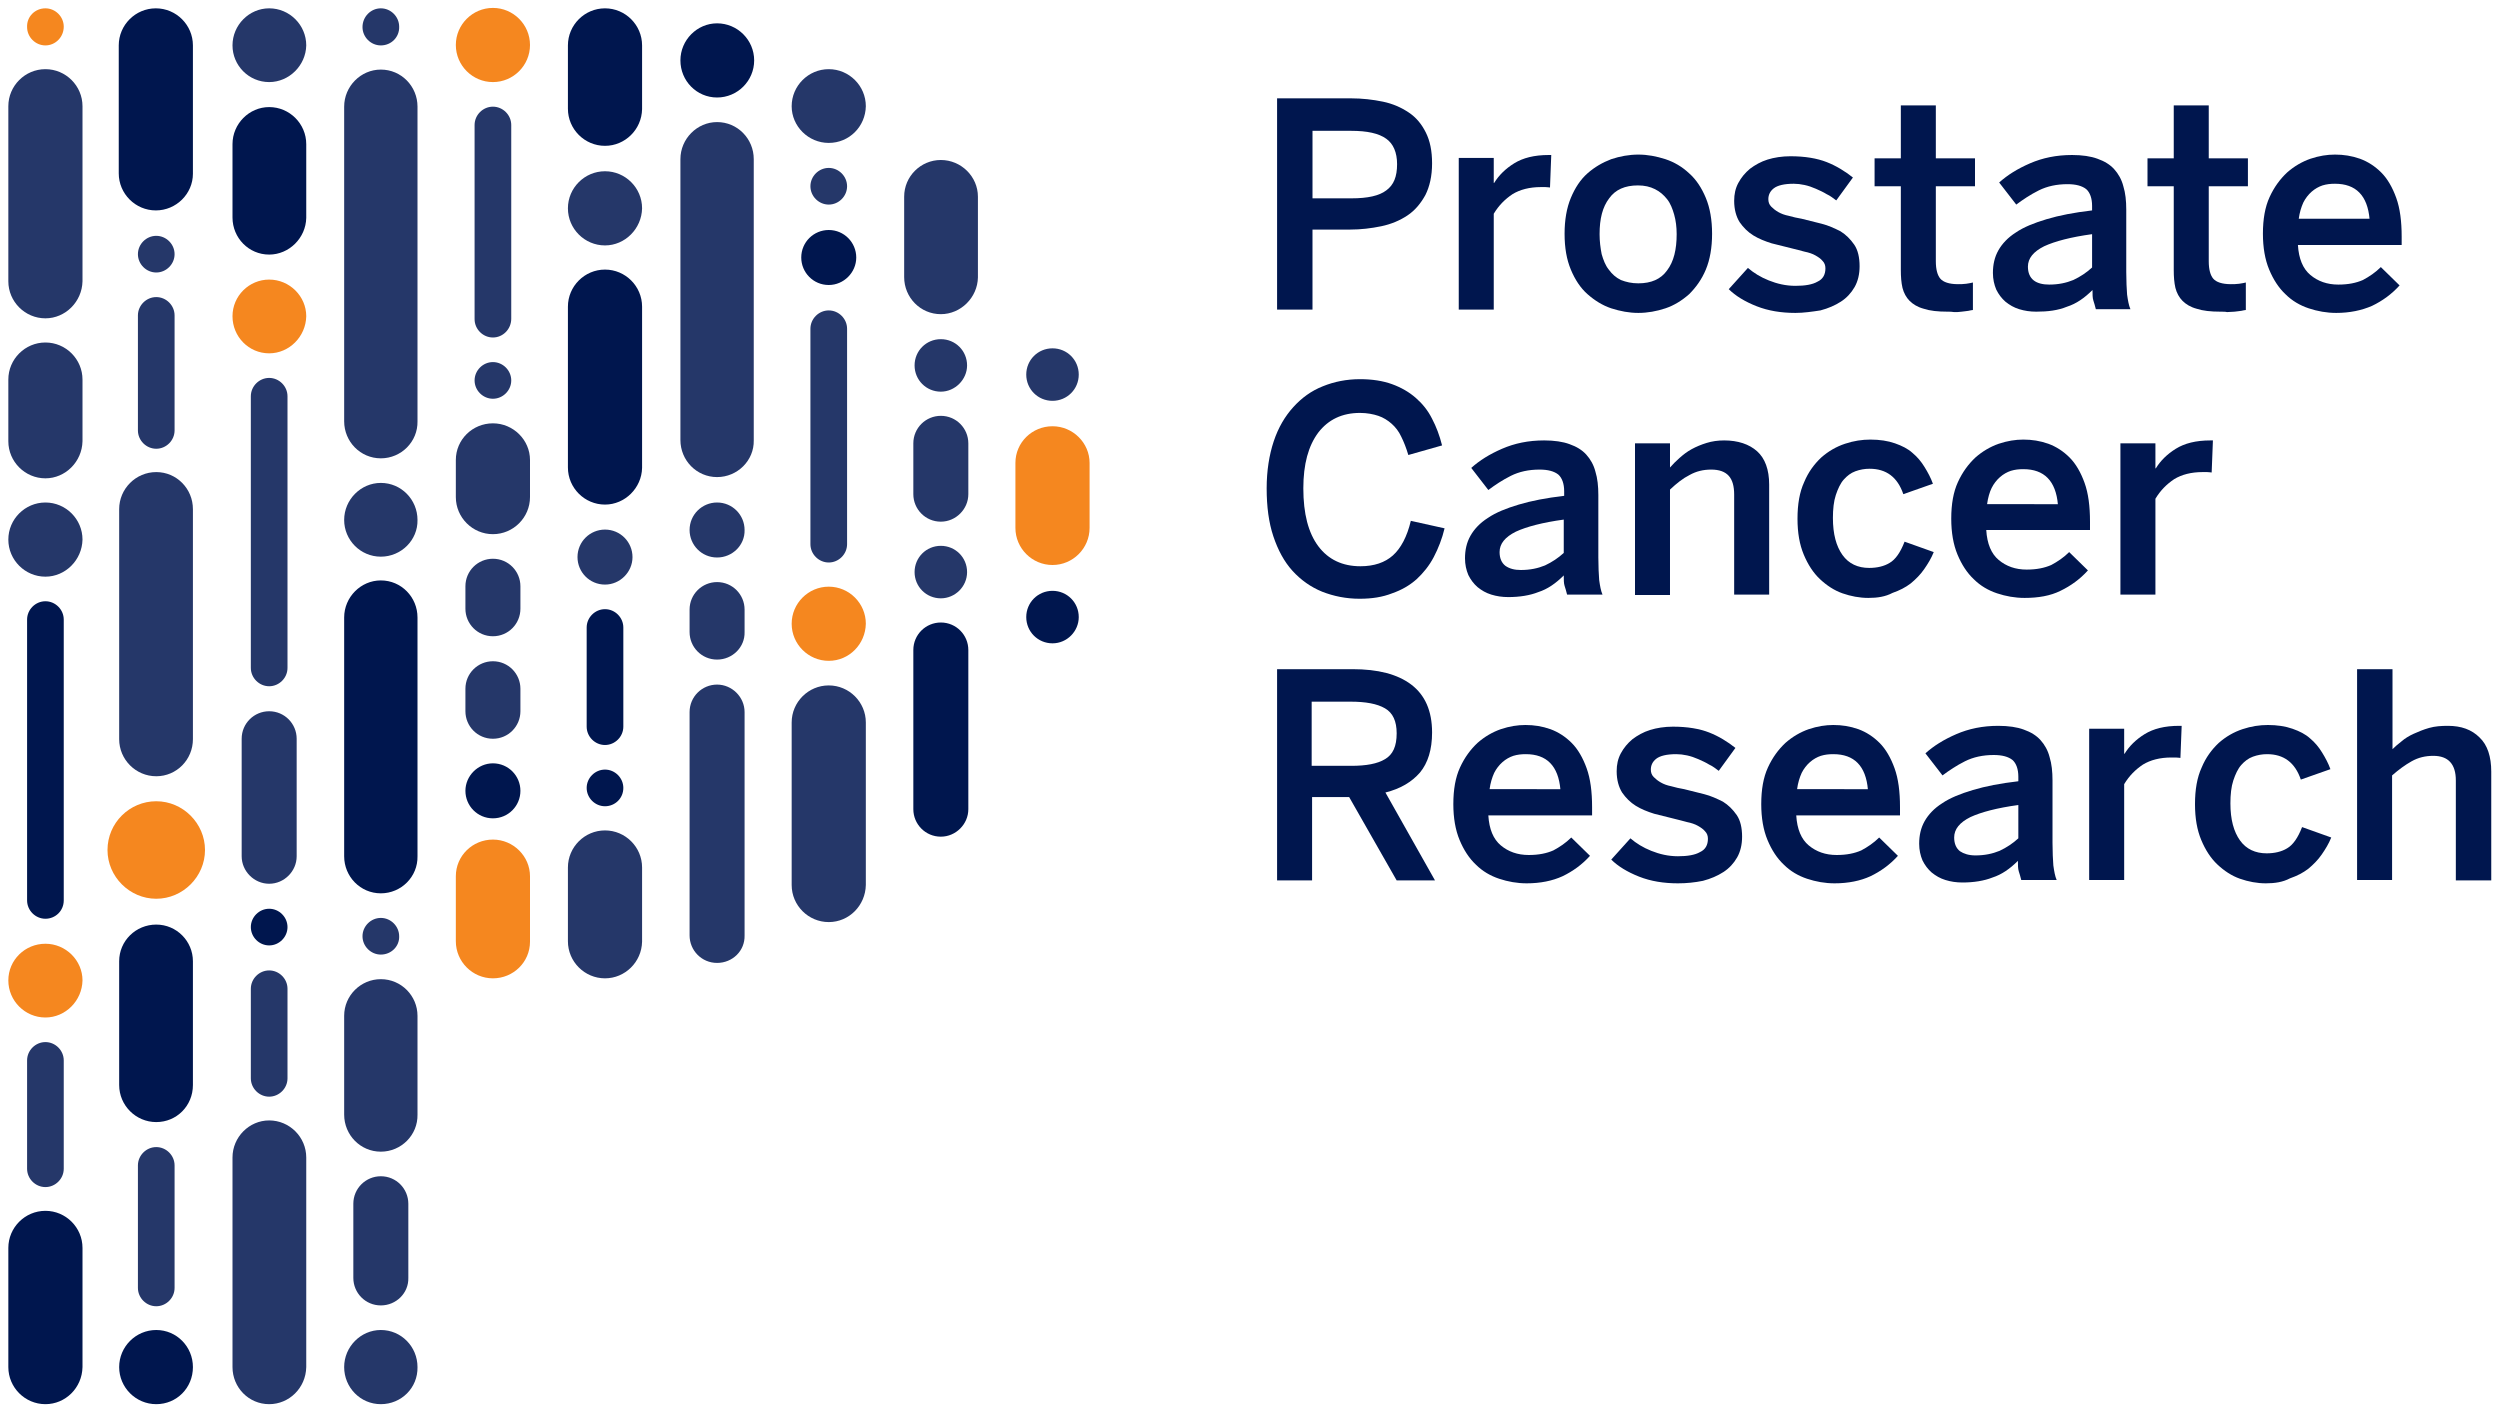 <?xml version="1.0" encoding="utf-8"?>
<!-- Generator: Adobe Illustrator 26.2.1, SVG Export Plug-In . SVG Version: 6.00 Build 0)  -->
<svg version="1.1" id="Layer_1" xmlns="http://www.w3.org/2000/svg" xmlns:xlink="http://www.w3.org/1999/xlink" x="0px" y="0px"
	 viewBox="0 0 600 340" style="enable-background:new 0 0 600 340;" xml:space="preserve">
<style type="text/css">
	.st0{fill:#00164E;}
	.st1{fill:#253769;}
	.st2{fill:#F5871F;}
</style>
<g>
	<g>
		<path class="st0" d="M306.5,74.3V23.6h17.7c2.7,0,5.3,0.3,7.7,0.8c2.4,0.5,4.4,1.4,6.2,2.6c1.8,1.2,3.1,2.8,4.1,4.8
			c1,2,1.5,4.4,1.5,7.4c0,3.1-0.6,5.6-1.6,7.6c-1.1,2-2.5,3.7-4.3,4.9c-1.8,1.2-3.9,2.1-6.3,2.6c-2.4,0.5-4.9,0.8-7.5,0.8h-9v19.2
			H306.5z M315,47.6h9.4c3.8,0,6.6-0.6,8.3-1.9c1.8-1.3,2.6-3.3,2.6-6.3c0-2.8-0.9-4.9-2.6-6.1c-1.8-1.3-4.6-1.9-8.4-1.9H315V47.6z"
			/>
		<path class="st0" d="M350.1,74.3V37.9h8.4v6h0.1c1.1-1.8,2.7-3.4,4.8-4.7c2.1-1.3,4.8-2,8.3-2h0.6L372,45c-0.2,0-0.6-0.1-1.1-0.1
			c-0.5,0-0.9,0-1.1,0c-2.7,0-5,0.6-6.8,1.7c-1.8,1.2-3.3,2.7-4.5,4.7v23H350.1z"/>
		<path class="st0" d="M393.2,75.1c-2.2,0-4.3-0.4-6.5-1.1c-2.1-0.7-4-1.9-5.7-3.4c-1.7-1.5-3-3.5-4-5.9c-1-2.4-1.5-5.2-1.5-8.6
			c0-3.3,0.5-6.2,1.5-8.6c1-2.4,2.3-4.4,4-5.9c1.7-1.5,3.6-2.6,5.7-3.4c2.1-0.7,4.3-1.1,6.5-1.1c2.2,0,4.3,0.4,6.5,1.1
			c2.1,0.7,4,1.8,5.7,3.4c1.7,1.5,3,3.5,4,5.9c1,2.4,1.5,5.3,1.5,8.6c0,3.3-0.5,6.2-1.5,8.6c-1,2.4-2.4,4.3-4,5.9
			c-1.7,1.5-3.6,2.7-5.7,3.4C397.6,74.7,395.4,75.1,393.2,75.1z M393.2,68c3.1,0,5.4-1,6.9-3.1c1.6-2.1,2.3-5,2.3-8.7
			c0-1.7-0.2-3.3-0.6-4.7s-0.9-2.7-1.7-3.7c-0.8-1-1.7-1.8-2.9-2.4c-1.2-0.6-2.5-0.9-4.1-0.9c-3.1,0-5.4,1-6.9,3.1
			c-1.6,2.1-2.3,4.9-2.3,8.6c0,1.7,0.2,3.3,0.5,4.8c0.4,1.4,0.9,2.7,1.7,3.7c0.8,1.1,1.7,1.9,2.9,2.5C390.3,67.7,391.6,68,393.2,68z
			"/>
		<path class="st0" d="M430.9,75.1c-3.4,0-6.5-0.5-9.3-1.6c-2.8-1.1-5.1-2.5-6.7-4.1l4.6-5.1c1.4,1.2,3,2.2,5,3
			c2,0.8,4.1,1.3,6.4,1.3c2.3,0,4.1-0.3,5.3-1c1.3-0.6,1.9-1.7,1.9-3.2c0-0.7-0.2-1.3-0.7-1.8c-0.4-0.5-1-0.9-1.7-1.3
			c-0.7-0.4-1.6-0.7-2.6-0.9c-1-0.3-2-0.5-3.1-0.8c-1.6-0.4-3.1-0.8-4.8-1.2c-1.6-0.5-3.1-1.1-4.4-1.9c-1.3-0.8-2.4-1.9-3.3-3.2
			c-0.8-1.3-1.3-3-1.3-5.1c0-1.6,0.3-3,1-4.3c0.7-1.3,1.6-2.4,2.8-3.4c1.2-0.9,2.6-1.7,4.2-2.2c1.6-0.5,3.5-0.8,5.5-0.8
			c3.5,0,6.4,0.5,8.7,1.4c2.3,0.9,4.4,2.2,6.3,3.7l-4,5.5c-0.7-0.5-1.4-1.1-2.3-1.5c-0.8-0.5-1.7-0.9-2.6-1.3
			c-0.9-0.4-1.8-0.7-2.7-0.9c-0.9-0.2-1.8-0.3-2.6-0.3c-2.3,0-3.9,0.4-4.8,1.1c-0.9,0.7-1.3,1.6-1.3,2.6c0,0.7,0.2,1.3,0.7,1.8
			s1,0.9,1.7,1.3c0.7,0.4,1.5,0.7,2.5,0.9c1,0.3,2,0.5,3.1,0.7c1.6,0.4,3.2,0.8,4.8,1.2c1.6,0.4,3.1,1.1,4.5,1.8
			c1.3,0.8,2.4,1.9,3.3,3.2c0.9,1.3,1.3,3.1,1.3,5.2c0,1.9-0.4,3.6-1.2,5c-0.8,1.4-1.9,2.6-3.3,3.5c-1.4,0.9-3,1.6-4.9,2.1
			C434.9,74.8,432.9,75.1,430.9,75.1z"/>
		<path class="st0" d="M467.4,74.8c-2.3,0-4.2-0.2-5.7-0.7c-1.5-0.4-2.6-1.1-3.4-1.9c-0.8-0.8-1.4-1.9-1.7-3.1
			c-0.3-1.3-0.4-2.7-0.4-4.3V44.7h-6.3v-6.7h6.3V25.3h8.4v12.7h9.4v6.7h-9.4v18c0,2,0.4,3.4,1.1,4.2c0.7,0.8,2.1,1.3,4.2,1.3
			c0.6,0,1.3,0,2-0.1c0.7-0.1,1.2-0.2,1.6-0.3v6.6c-0.2,0-0.6,0.1-1.1,0.2c-0.5,0.1-1,0.1-1.6,0.2s-1.2,0.1-1.8,0.1
			C468.5,74.8,467.9,74.8,467.4,74.8z"/>
		<path class="st0" d="M488.7,74.8c-1.5,0-2.8-0.2-4.1-0.6c-1.3-0.4-2.3-1-3.3-1.8c-0.9-0.8-1.6-1.7-2.2-2.9c-0.5-1.2-0.8-2.5-0.8-4
			c0-2,0.4-3.8,1.3-5.4c0.9-1.6,2.3-3.1,4.2-4.3c1.9-1.3,4.4-2.3,7.4-3.2c3-0.9,6.6-1.6,10.9-2.1v-1.1c0-1.8-0.5-3.2-1.4-4
			c-1-0.8-2.5-1.2-4.5-1.2c-2.6,0-4.9,0.5-6.9,1.5c-2,1-3.8,2.2-5.4,3.4l-4.1-5.3c2-1.8,4.4-3.3,7.4-4.6c3-1.3,6.3-2,10.1-2
			c2.4,0,4.5,0.3,6.1,0.9c1.7,0.6,3,1.4,4,2.5s1.8,2.5,2.2,4.1c0.5,1.6,0.7,3.5,0.7,5.6v15c0,2.2,0.1,4,0.2,5.4
			c0.2,1.4,0.4,2.6,0.8,3.5H503c-0.2-0.8-0.4-1.5-0.6-2.1c-0.2-0.6-0.2-1.5-0.2-2.5c-1.9,1.9-3.9,3.3-6.1,4
			C493.9,74.5,491.5,74.8,488.7,74.8z M491.8,68.3c2.2,0,4.1-0.4,5.8-1.1c1.7-0.8,3.2-1.8,4.5-3v-8c-5.1,0.7-8.9,1.7-11.5,2.9
			c-2.6,1.3-3.9,2.9-3.9,4.9c0,1.5,0.5,2.6,1.4,3.3C489,68,490.3,68.3,491.8,68.3z"/>
		<path class="st0" d="M532.9,74.8c-2.3,0-4.2-0.2-5.7-0.7c-1.5-0.4-2.6-1.1-3.4-1.9c-0.8-0.8-1.4-1.9-1.7-3.1
			c-0.3-1.3-0.4-2.7-0.4-4.3V44.7h-6.3v-6.7h6.3V25.3h8.4v12.7h9.4v6.7h-9.4v18c0,2,0.4,3.4,1.1,4.2c0.7,0.8,2.1,1.3,4.2,1.3
			c0.6,0,1.3,0,2-0.1c0.7-0.1,1.2-0.2,1.6-0.3v6.6c-0.2,0-0.6,0.1-1.1,0.2c-0.5,0.1-1,0.1-1.6,0.2c-0.6,0-1.2,0.1-1.8,0.1
			C534.1,74.8,533.5,74.8,532.9,74.8z"/>
		<path class="st0" d="M560.7,75.1c-2.3,0-4.5-0.4-6.6-1.1c-2.1-0.7-4-1.8-5.6-3.4c-1.6-1.5-2.9-3.5-3.9-5.9c-1-2.4-1.5-5.3-1.5-8.6
			c0-3.5,0.5-6.4,1.6-8.8c1.1-2.4,2.5-4.3,4.2-5.9c1.7-1.5,3.6-2.6,5.6-3.3c2.1-0.7,4-1,5.9-1c2.1,0,4,0.3,6,1
			c1.9,0.7,3.6,1.8,5.1,3.3c1.5,1.5,2.7,3.6,3.6,6.1c0.9,2.5,1.3,5.6,1.3,9.3v2h-24.9c0.2,3.3,1.2,5.7,3,7.2c1.8,1.5,4,2.3,6.7,2.3
			c2.4,0,4.3-0.4,5.9-1.1c1.5-0.8,3-1.8,4.3-3.1l4.5,4.4c-1.9,2.1-4.1,3.7-6.6,4.9C566.8,74.5,563.9,75.1,560.7,75.1z M568.7,52.6
			c-0.5-5.7-3.3-8.5-8.3-8.5c-1.1,0-2,0.1-3,0.4c-0.9,0.3-1.8,0.8-2.6,1.5c-0.8,0.7-1.5,1.6-2,2.6c-0.5,1.1-0.9,2.4-1.1,3.9H568.7z"
			/>
		<path class="st0" d="M326.3,143.7c-3.2,0-6.2-0.6-9-1.7c-2.7-1.1-5.1-2.8-7.1-5c-2-2.2-3.5-5-4.6-8.3c-1.1-3.3-1.6-7.1-1.6-11.5
			c0-4.2,0.6-8,1.7-11.3c1.1-3.3,2.7-6,4.7-8.2c2-2.2,4.3-3.9,7.1-5c2.7-1.1,5.7-1.7,8.9-1.7c2.9,0,5.5,0.4,7.7,1.2
			c2.2,0.8,4.1,1.9,5.7,3.3c1.6,1.4,2.9,3,3.9,5c1,1.9,1.8,4,2.4,6.4l-8.1,2.3c-0.5-1.7-1.1-3.2-1.7-4.4c-0.6-1.3-1.4-2.3-2.3-3.1
			c-0.9-0.8-2-1.5-3.2-1.9c-1.2-0.4-2.7-0.7-4.4-0.7c-4.3,0-7.6,1.6-10,4.7c-2.4,3.2-3.6,7.6-3.6,13.4c0,6.1,1.2,10.7,3.6,13.9
			c2.4,3.2,5.8,4.8,10.1,4.8c3.3,0,5.9-0.9,7.8-2.6c1.9-1.7,3.4-4.5,4.3-8.3l8.1,1.8c-0.6,2.5-1.5,4.8-2.6,6.9
			c-1.1,2.1-2.5,3.8-4.1,5.3c-1.7,1.5-3.6,2.6-5.9,3.4C331.8,143.3,329.3,143.7,326.3,143.7z"/>
		<path class="st0" d="M362,143.3c-1.5,0-2.8-0.2-4.1-0.6c-1.3-0.4-2.3-1-3.3-1.8c-0.9-0.8-1.6-1.7-2.2-2.9c-0.5-1.2-0.8-2.5-0.8-4
			c0-2,0.4-3.8,1.3-5.4c0.9-1.6,2.3-3.1,4.2-4.3c1.9-1.3,4.4-2.3,7.4-3.2c3-0.9,6.6-1.6,10.9-2.1v-1.1c0-1.8-0.5-3.2-1.4-4
			c-1-0.8-2.5-1.2-4.5-1.2c-2.6,0-4.9,0.5-6.9,1.5c-2,1-3.8,2.2-5.4,3.4l-4.1-5.3c2-1.8,4.4-3.3,7.4-4.6c3-1.3,6.3-2,10.1-2
			c2.4,0,4.5,0.3,6.1,0.9c1.7,0.6,3,1.4,4,2.5s1.8,2.5,2.2,4.1c0.5,1.6,0.7,3.5,0.7,5.6v15c0,2.2,0.1,4,0.2,5.4
			c0.2,1.4,0.4,2.6,0.8,3.5h-8.5c-0.2-0.8-0.4-1.5-0.6-2.1c-0.2-0.6-0.2-1.5-0.2-2.5c-1.9,1.9-3.9,3.3-6.1,4
			C367.2,142.9,364.7,143.3,362,143.3z M365,136.8c2.2,0,4.1-0.4,5.8-1.1c1.7-0.8,3.2-1.8,4.5-3v-8c-5.1,0.7-8.9,1.7-11.5,2.9
			c-2.6,1.3-3.9,2.9-3.9,4.9c0,1.5,0.5,2.6,1.4,3.3C362.3,136.5,363.5,136.8,365,136.8z"/>
		<path class="st0" d="M392.4,142.8v-36.4h8.4v5.8c0.7-0.8,1.5-1.6,2.3-2.3c0.9-0.8,1.8-1.5,2.9-2.1c1.1-0.6,2.3-1.1,3.6-1.5
			c1.3-0.4,2.7-0.6,4.2-0.6c3.3,0,6,0.9,7.9,2.6c1.9,1.7,2.9,4.4,2.9,8v26.4h-8.4v-24c0-2-0.4-3.5-1.3-4.5c-0.9-1-2.3-1.5-4.2-1.5
			c-1.9,0-3.6,0.4-5.2,1.3c-1.6,0.8-3.1,2-4.7,3.5v25.3H392.4z"/>
		<path class="st0" d="M448.4,143.5c-2.1,0-4.2-0.4-6.2-1.1c-2-0.7-3.8-1.9-5.4-3.4c-1.6-1.5-2.9-3.5-3.9-5.9
			c-1-2.4-1.5-5.2-1.5-8.6c0-3.5,0.5-6.4,1.6-8.8c1-2.4,2.4-4.3,4.1-5.9c1.7-1.5,3.6-2.6,5.7-3.3c2.1-0.7,4.1-1,6.1-1
			c2.2,0,4.2,0.3,5.9,0.9c1.7,0.6,3.1,1.3,4.2,2.3c1.2,1,2.1,2.1,2.9,3.4c0.8,1.3,1.5,2.6,2,4l-7.1,2.5c-1.4-4.1-4.1-6.1-8.1-6.1
			c-1.2,0-2.3,0.2-3.4,0.6c-1.1,0.4-2,1.1-2.8,2c-0.8,0.9-1.4,2.2-1.9,3.7c-0.5,1.5-0.7,3.4-0.7,5.5c0,3.9,0.8,6.8,2.3,8.9
			c1.5,2.1,3.7,3.1,6.4,3.1c1.9,0,3.6-0.4,4.9-1.2c1.4-0.8,2.6-2.5,3.6-5.1l7,2.5c-0.6,1.5-1.4,2.8-2.3,4.1c-0.9,1.3-2,2.4-3.2,3.4
			c-1.3,1-2.7,1.7-4.4,2.3C452.5,143.2,450.6,143.5,448.4,143.5z"/>
		<path class="st0" d="M485.9,143.5c-2.3,0-4.5-0.4-6.6-1.1c-2.1-0.7-4-1.8-5.6-3.4c-1.6-1.5-2.9-3.5-3.9-5.9s-1.5-5.3-1.5-8.6
			c0-3.5,0.5-6.4,1.6-8.8c1.1-2.4,2.5-4.3,4.2-5.9c1.7-1.5,3.6-2.6,5.6-3.3c2.1-0.7,4-1,5.9-1c2.1,0,4,0.3,6,1
			c1.9,0.7,3.6,1.8,5.1,3.3c1.5,1.5,2.7,3.6,3.6,6.1c0.9,2.5,1.3,5.6,1.3,9.3v2h-24.9c0.2,3.3,1.2,5.7,3,7.2c1.8,1.5,4,2.3,6.7,2.3
			c2.4,0,4.3-0.4,5.9-1.1c1.5-0.8,3-1.8,4.3-3.1l4.5,4.4c-1.9,2.1-4.1,3.7-6.6,4.9C492.1,143,489.2,143.5,485.9,143.5z M493.9,121.1
			c-0.5-5.7-3.3-8.5-8.3-8.5c-1.1,0-2,0.1-3,0.4c-0.9,0.3-1.8,0.8-2.6,1.5c-0.8,0.7-1.5,1.6-2,2.6s-0.9,2.4-1.1,3.9H493.9z"/>
		<path class="st0" d="M508.9,142.8v-36.4h8.4v6h0.1c1.1-1.8,2.7-3.4,4.8-4.7c2.1-1.3,4.8-2,8.3-2h0.6l-0.3,7.7
			c-0.2,0-0.6-0.1-1.1-0.1c-0.5,0-0.9,0-1.1,0c-2.7,0-5,0.6-6.8,1.7c-1.8,1.2-3.3,2.7-4.5,4.7v23H508.9z"/>
		<path class="st0" d="M306.5,211.3v-50.7h18.1c6.1,0,10.8,1.2,14.1,3.7c3.3,2.5,5,6.3,5,11.5c0,4.1-1,7.3-2.9,9.6
			c-2,2.3-4.7,3.9-8.3,4.8l11.9,21.1h-9.2l-11.4-20h-8.9v20H306.5z M314.9,183.8h9.4c3.6,0,6.3-0.5,8.1-1.6c1.9-1.1,2.8-3.1,2.8-6.2
			c0-2.9-0.9-4.9-2.8-6c-1.9-1.1-4.6-1.6-8.3-1.6h-9.3V183.8z"/>
		<path class="st0" d="M366.4,212c-2.3,0-4.5-0.4-6.6-1.1c-2.1-0.7-4-1.8-5.6-3.4c-1.6-1.5-2.9-3.5-3.9-5.9c-1-2.4-1.5-5.3-1.5-8.6
			c0-3.5,0.5-6.4,1.6-8.8c1.1-2.4,2.5-4.3,4.2-5.9c1.7-1.5,3.6-2.6,5.6-3.3c2.1-0.7,4-1,5.9-1c2.1,0,4,0.3,6,1
			c1.9,0.7,3.6,1.8,5.1,3.3s2.7,3.6,3.6,6.1c0.9,2.5,1.3,5.6,1.3,9.3v2h-24.9c0.2,3.3,1.2,5.7,3,7.2c1.8,1.5,4,2.3,6.7,2.3
			c2.4,0,4.3-0.4,5.9-1.1c1.5-0.8,3-1.8,4.3-3.1l4.5,4.4c-1.9,2.1-4.1,3.7-6.6,4.9C372.6,211.4,369.7,212,366.4,212z M374.5,189.5
			c-0.5-5.7-3.3-8.5-8.3-8.5c-1.1,0-2,0.1-3,0.4c-0.9,0.3-1.8,0.8-2.6,1.5c-0.8,0.7-1.5,1.6-2,2.6c-0.5,1.1-0.9,2.4-1.1,3.9H374.5z"
			/>
		<path class="st0" d="M402.7,212c-3.4,0-6.5-0.5-9.3-1.6c-2.8-1.1-5.1-2.5-6.7-4.1l4.6-5.1c1.4,1.2,3,2.2,5,3s4.1,1.3,6.4,1.3
			c2.3,0,4.1-0.3,5.3-1c1.3-0.6,1.9-1.7,1.9-3.2c0-0.7-0.2-1.3-0.7-1.8c-0.4-0.5-1-0.9-1.7-1.3s-1.6-0.7-2.6-0.9
			c-1-0.3-2-0.5-3.1-0.8c-1.6-0.4-3.1-0.8-4.8-1.2c-1.6-0.5-3.1-1.1-4.4-1.9c-1.3-0.8-2.4-1.9-3.3-3.2c-0.8-1.3-1.3-3-1.3-5.1
			c0-1.6,0.3-3,1-4.3c0.7-1.3,1.6-2.4,2.8-3.4c1.2-0.9,2.6-1.7,4.2-2.2c1.6-0.5,3.5-0.8,5.5-0.8c3.5,0,6.4,0.5,8.7,1.4
			c2.3,0.9,4.4,2.2,6.3,3.7l-4,5.5c-0.7-0.5-1.4-1.1-2.3-1.5c-0.8-0.5-1.7-0.9-2.6-1.3c-0.9-0.4-1.8-0.7-2.7-0.9
			c-0.9-0.2-1.8-0.3-2.6-0.3c-2.3,0-3.9,0.4-4.8,1.1c-0.9,0.7-1.3,1.6-1.3,2.6c0,0.7,0.2,1.3,0.7,1.8s1,0.9,1.7,1.3
			c0.7,0.4,1.5,0.7,2.5,0.9c1,0.3,2,0.5,3.1,0.7c1.6,0.4,3.2,0.8,4.8,1.2c1.6,0.4,3.1,1.1,4.5,1.8c1.3,0.8,2.4,1.9,3.3,3.2
			c0.9,1.3,1.3,3.1,1.3,5.2c0,1.9-0.4,3.6-1.2,5c-0.8,1.4-1.9,2.6-3.3,3.5c-1.4,0.9-3,1.6-4.9,2.1C406.7,211.8,404.8,212,402.7,212z
			"/>
		<path class="st0" d="M440.3,212c-2.3,0-4.5-0.4-6.6-1.1c-2.1-0.7-4-1.8-5.6-3.4c-1.6-1.5-2.9-3.5-3.9-5.9c-1-2.4-1.5-5.3-1.5-8.6
			c0-3.5,0.5-6.4,1.6-8.8c1.1-2.4,2.5-4.3,4.2-5.9c1.7-1.5,3.6-2.6,5.6-3.3c2.1-0.7,4-1,5.9-1c2.1,0,4,0.3,6,1
			c1.9,0.7,3.6,1.8,5.1,3.3c1.5,1.5,2.7,3.6,3.6,6.1c0.9,2.5,1.3,5.6,1.3,9.3v2h-24.9c0.2,3.3,1.2,5.7,3,7.2c1.8,1.5,4,2.3,6.7,2.3
			c2.4,0,4.3-0.4,5.9-1.1c1.5-0.8,3-1.8,4.3-3.1l4.5,4.4c-1.9,2.1-4.1,3.7-6.6,4.9C446.5,211.4,443.6,212,440.3,212z M448.3,189.5
			c-0.5-5.7-3.3-8.5-8.3-8.5c-1.1,0-2,0.1-3,0.4c-0.9,0.3-1.8,0.8-2.6,1.5c-0.8,0.7-1.5,1.6-2,2.6c-0.5,1.1-0.9,2.4-1.1,3.9H448.3z"
			/>
		<path class="st0" d="M471,211.8c-1.5,0-2.8-0.2-4.1-0.6c-1.3-0.4-2.3-1-3.3-1.8c-0.9-0.8-1.6-1.7-2.2-2.9c-0.5-1.2-0.8-2.5-0.8-4
			c0-2,0.4-3.8,1.3-5.4c0.9-1.6,2.3-3.1,4.2-4.3c1.9-1.3,4.4-2.3,7.4-3.2c3-0.9,6.6-1.6,10.9-2.1v-1.1c0-1.8-0.5-3.2-1.4-4
			c-1-0.8-2.5-1.2-4.5-1.2c-2.6,0-4.9,0.5-6.9,1.5c-2,1-3.8,2.2-5.4,3.4l-4.1-5.3c2-1.8,4.4-3.3,7.4-4.6c3-1.3,6.3-2,10.1-2
			c2.4,0,4.5,0.3,6.1,0.9c1.7,0.6,3,1.4,4,2.5c1,1.1,1.8,2.5,2.2,4.1c0.5,1.6,0.7,3.5,0.7,5.6v15c0,2.2,0.1,4,0.2,5.4
			c0.2,1.4,0.4,2.6,0.8,3.5h-8.5c-0.2-0.8-0.4-1.5-0.6-2.1c-0.2-0.6-0.2-1.5-0.2-2.5c-1.9,1.9-3.9,3.3-6.1,4
			C476.2,211.4,473.7,211.8,471,211.8z M474.1,205.3c2.2,0,4.1-0.4,5.8-1.1c1.7-0.8,3.2-1.8,4.5-3v-8c-5.1,0.7-8.9,1.7-11.5,2.9
			c-2.6,1.3-3.9,2.9-3.9,4.9c0,1.5,0.5,2.6,1.4,3.3C471.3,204.9,472.5,205.3,474.1,205.3z"/>
		<path class="st0" d="M501.4,211.3v-36.4h8.4v6h0.1c1.1-1.8,2.7-3.4,4.8-4.7c2.1-1.3,4.8-2,8.3-2h0.6l-0.3,7.7
			c-0.2,0-0.6-0.1-1.1-0.1c-0.5,0-0.9,0-1.1,0c-2.7,0-5,0.6-6.8,1.7c-1.8,1.2-3.3,2.7-4.5,4.7v23H501.4z"/>
		<path class="st0" d="M543.8,212c-2.1,0-4.2-0.4-6.2-1.1c-2-0.7-3.8-1.9-5.4-3.4c-1.6-1.5-2.9-3.5-3.9-5.9c-1-2.4-1.5-5.2-1.5-8.6
			c0-3.5,0.5-6.4,1.6-8.8c1-2.4,2.4-4.3,4.1-5.9c1.7-1.5,3.6-2.6,5.7-3.3c2.1-0.7,4.1-1,6.1-1c2.2,0,4.2,0.3,5.9,0.9
			c1.7,0.6,3.1,1.3,4.2,2.3c1.2,1,2.1,2.1,2.9,3.4c0.8,1.3,1.5,2.6,2,4l-7.1,2.5c-1.4-4.1-4.1-6.1-8.1-6.1c-1.2,0-2.3,0.2-3.4,0.6
			c-1.1,0.4-2,1.1-2.8,2c-0.8,0.9-1.4,2.2-1.9,3.7c-0.5,1.5-0.7,3.4-0.7,5.5c0,3.9,0.8,6.8,2.3,8.9c1.5,2.1,3.7,3.1,6.4,3.1
			c1.9,0,3.6-0.4,4.9-1.2c1.4-0.8,2.6-2.5,3.6-5.1l7,2.5c-0.6,1.5-1.4,2.8-2.3,4.1c-0.9,1.3-2,2.4-3.2,3.4c-1.3,1-2.7,1.7-4.4,2.3
			C547.9,211.7,546,212,543.8,212z"/>
		<path class="st0" d="M565.7,211.3v-50.7h8.5v19.2c0.6-0.6,1.3-1.2,2.2-1.9c0.8-0.7,1.8-1.3,2.9-1.8c1.1-0.5,2.3-1,3.7-1.4
			c1.4-0.4,2.9-0.5,4.5-0.5c3.2,0,5.7,0.9,7.6,2.8c1.9,1.8,2.8,4.6,2.8,8.2v26.1h-8.5v-24c0-3.9-1.8-5.9-5.4-5.9
			c-1.9,0-3.6,0.4-5.2,1.3s-3.1,2-4.7,3.4v25.1H565.7z"/>
	</g>
	<g>
		<g>
			<path class="st1" d="M172.1,114.5L172.1,114.5c-4.9,0-8.8-4-8.8-8.9V38.2c0-4.9,4-8.9,8.8-8.9l0,0c4.9,0,8.8,4,8.8,8.9v67.5
				C181,110.5,177,114.5,172.1,114.5z"/>
			<path class="st1" d="M10.9,114.8L10.9,114.8c-4.9,0-8.9-4-8.9-8.9V91.1c0-4.9,4-8.9,8.9-8.9l0,0c4.9,0,8.9,4,8.9,8.9v14.8
				C19.7,110.8,15.7,114.8,10.9,114.8z"/>
			<path class="st1" d="M10.9,284.9L10.9,284.9c-2.4,0-4.4-2-4.4-4.4v-26c0-2.4,2-4.4,4.4-4.4l0,0c2.4,0,4.4,2,4.4,4.4v26
				C15.3,282.9,13.3,284.9,10.9,284.9z"/>
			<path class="st1" d="M37.5,65.4L37.5,65.4c-2.4,0-4.4-2-4.4-4.4l0,0c0-2.4,2-4.4,4.4-4.4l0,0c2.4,0,4.4,2,4.4,4.4l0,0
				C41.9,63.4,39.9,65.4,37.5,65.4z"/>
			<path class="st1" d="M37.5,186.3L37.5,186.3c-4.9,0-8.9-4-8.9-8.9v-55.2c0-4.9,4-8.9,8.9-8.9l0,0c4.9,0,8.8,4,8.8,8.9v55.2
				C46.3,182.3,42.4,186.3,37.5,186.3z"/>
			<path class="st1" d="M64.6,19.7L64.6,19.7c-4.9,0-8.8-4-8.8-8.8l0,0c0-4.9,4-8.9,8.8-8.9l0,0c4.9,0,8.9,4,8.9,8.9l0,0
				C73.4,15.7,69.4,19.7,64.6,19.7z"/>
			<path class="st1" d="M64.6,263.2L64.6,263.2c-2.4,0-4.4-2-4.4-4.4v-21.5c0-2.4,2-4.4,4.4-4.4l0,0c2.4,0,4.4,2,4.4,4.4v21.5
				C69,261.2,67,263.2,64.6,263.2z"/>
			<path class="st1" d="M118.3,128.2L118.3,128.2c-4.9,0-8.9-4-8.9-8.9v-8.9c0-4.9,4-8.8,8.9-8.8l0,0c4.9,0,8.9,4,8.9,8.8v8.9
				C127.2,124.2,123.2,128.2,118.3,128.2z"/>
			<path class="st1" d="M145.2,58.9L145.2,58.9c-4.9,0-8.9-4-8.9-8.9l0,0c0-4.9,4-8.9,8.9-8.9l0,0c4.9,0,8.9,4,8.9,8.9l0,0
				C154,54.9,150,58.9,145.2,58.9z"/>
			<path class="st1" d="M145.2,234.8L145.2,234.8c-4.9,0-8.9-4-8.9-8.9v-17.7c0-4.9,4-8.9,8.9-8.9l0,0c4.9,0,8.9,4,8.9,8.9V226
				C154,230.9,150,234.8,145.2,234.8z"/>
			<path class="st1" d="M198.9,34.3L198.9,34.3c-4.9,0-8.9-4-8.9-8.8l0,0c0-4.9,4-8.9,8.9-8.9l0,0c4.9,0,8.9,4,8.9,8.9l0,0
				C207.7,30.4,203.8,34.3,198.9,34.3z"/>
			<path class="st1" d="M91.4,133.6L91.4,133.6c-4.9,0-8.8-4-8.8-8.8l0,0c0-4.9,4-8.9,8.8-8.9l0,0c4.9,0,8.8,4,8.8,8.9l0,0
				C100.3,129.6,96.3,133.6,91.4,133.6z"/>
			<path class="st1" d="M91.4,313.3L91.4,313.3c-3.7,0-6.6-3-6.6-6.6v-17.8c0-3.7,3-6.6,6.6-6.6l0,0c3.7,0,6.6,3,6.6,6.6v17.8
				C98.1,310.3,95.1,313.3,91.4,313.3z"/>
			<path class="st1" d="M225.8,94L225.8,94c-3.5,0-6.3-2.8-6.3-6.3l0,0c0-3.5,2.8-6.3,6.3-6.3l0,0c3.5,0,6.3,2.8,6.3,6.3l0,0
				C232.1,91.1,229.2,94,225.8,94z"/>
			<path class="st1" d="M225.8,125.2L225.8,125.2c-3.7,0-6.6-3-6.6-6.6v-12.2c0-3.7,3-6.6,6.6-6.6l0,0c3.7,0,6.6,3,6.6,6.6v12.2
				C232.4,122.2,229.4,125.2,225.8,125.2z"/>
		</g>
		<g>
			<path class="st1" d="M10.9,76.4L10.9,76.4c-4.9,0-8.9-4-8.9-8.9v-42c0-4.9,4-8.9,8.9-8.9l0,0c4.9,0,8.9,4,8.9,8.9v42
				C19.7,72.4,15.7,76.4,10.9,76.4z"/>
			<path class="st1" d="M10.9,138.4L10.9,138.4c-4.9,0-8.9-4-8.9-8.9l0,0c0-4.9,4-8.9,8.9-8.9l0,0c4.9,0,8.9,4,8.9,8.9l0,0
				C19.7,134.4,15.7,138.4,10.9,138.4z"/>
			<path class="st1" d="M37.5,107.7L37.5,107.7c-2.4,0-4.4-2-4.4-4.4V75.7c0-2.4,2-4.4,4.4-4.4l0,0c2.4,0,4.4,2,4.4,4.4v27.6
				C41.9,105.7,39.9,107.7,37.5,107.7z"/>
			<path class="st1" d="M37.5,313.5L37.5,313.5c-2.4,0-4.4-2-4.4-4.4v-29.4c0-2.4,2-4.4,4.4-4.4l0,0c2.4,0,4.4,2,4.4,4.4v29.4
				C41.9,311.5,39.9,313.5,37.5,313.5z"/>
			<path class="st1" d="M64.6,212.1L64.6,212.1c-3.6,0-6.6-3-6.6-6.6v-28.2c0-3.7,3-6.6,6.6-6.6l0,0c3.7,0,6.6,3,6.6,6.6v28.2
				C71.2,209.1,68.2,212.1,64.6,212.1z"/>
			<path class="st1" d="M64.6,164.7L64.6,164.7c-2.4,0-4.4-2-4.4-4.4V95.1c0-2.4,2-4.4,4.4-4.4l0,0c2.4,0,4.4,2,4.4,4.4v65.2
				C69,162.7,67,164.7,64.6,164.7z"/>
			<path class="st1" d="M64.6,337L64.6,337c-4.9,0-8.8-4-8.8-8.9v-50.3c0-4.9,4-8.9,8.8-8.9l0,0c4.9,0,8.9,4,8.9,8.9v50.3
				C73.4,333.1,69.4,337,64.6,337z"/>
			<path class="st1" d="M118.3,81L118.3,81c-2.4,0-4.4-2-4.4-4.4V30c0-2.4,2-4.4,4.4-4.4l0,0c2.4,0,4.4,2,4.4,4.4v46.5
				C122.7,79,120.7,81,118.3,81z"/>
			<path class="st1" d="M118.3,95.7L118.3,95.7c-2.4,0-4.4-2-4.4-4.4l0,0c0-2.4,2-4.4,4.4-4.4l0,0c2.4,0,4.4,2,4.4,4.4l0,0
				C122.7,93.7,120.7,95.7,118.3,95.7z"/>
			<path class="st1" d="M118.3,152.7L118.3,152.7c-3.7,0-6.6-3-6.6-6.6v-5.4c0-3.7,3-6.6,6.6-6.6l0,0c3.7,0,6.6,3,6.6,6.6v5.4
				C124.9,149.7,122,152.7,118.3,152.7z"/>
			<path class="st1" d="M118.3,177.3L118.3,177.3c-3.7,0-6.6-3-6.6-6.6v-5.4c0-3.7,3-6.6,6.6-6.6l0,0c3.7,0,6.6,3,6.6,6.6v5.4
				C124.9,174.3,122,177.3,118.3,177.3z"/>
			<path class="st1" d="M145.2,140.3L145.2,140.3c-3.7,0-6.6-3-6.6-6.6l0,0c0-3.7,3-6.6,6.6-6.6l0,0c3.7,0,6.6,3,6.6,6.6l0,0
				C151.8,137.3,148.8,140.3,145.2,140.3z"/>
			<path class="st1" d="M172.1,231.1L172.1,231.1c-3.7,0-6.6-3-6.6-6.6v-53.6c0-3.7,3-6.6,6.6-6.6l0,0c3.6,0,6.6,3,6.6,6.6v53.6
				C178.8,228.2,175.8,231.1,172.1,231.1z"/>
			<path class="st1" d="M172.1,158.3L172.1,158.3c-3.7,0-6.6-3-6.6-6.6v-5.4c0-3.7,3-6.6,6.6-6.6l0,0c3.7,0,6.6,3,6.6,6.6v5.4
				C178.8,155.3,175.8,158.3,172.1,158.3z"/>
			<path class="st1" d="M172.1,133.8L172.1,133.8c-3.7,0-6.6-3-6.6-6.6l0,0c0-3.7,3-6.6,6.6-6.6l0,0c3.7,0,6.6,3,6.6,6.6l0,0
				C178.8,130.8,175.8,133.8,172.1,133.8z"/>
			<path class="st1" d="M198.9,135L198.9,135c-2.4,0-4.4-2-4.4-4.4V78.9c0-2.4,2-4.4,4.4-4.4l0,0c2.4,0,4.4,2,4.4,4.4v51.7
				C203.3,133,201.3,135,198.9,135z"/>
			<path class="st1" d="M198.9,49.1L198.9,49.1c-2.4,0-4.4-2-4.4-4.4l0,0c0-2.4,2-4.4,4.4-4.4l0,0c2.4,0,4.4,2,4.4,4.4l0,0
				C203.3,47.1,201.3,49.1,198.9,49.1z"/>
			<path class="st1" d="M198.9,221.3L198.9,221.3c-4.9,0-8.9-4-8.9-8.9v-39c0-4.9,4-8.9,8.9-8.9l0,0c4.9,0,8.9,4,8.9,8.9v39
				C207.7,217.3,203.8,221.3,198.9,221.3z"/>
			<path class="st1" d="M91.4,110L91.4,110c-4.9,0-8.8-4-8.8-8.9V25.6c0-4.9,4-8.9,8.8-8.9l0,0c4.9,0,8.8,4,8.8,8.9v75.5
				C100.3,106,96.3,110,91.4,110z"/>
			<path class="st1" d="M91.4,10.9L91.4,10.9c-2.4,0-4.4-2-4.4-4.4l0,0C87,4,89,2,91.4,2l0,0c2.4,0,4.4,2,4.4,4.4l0,0
				C95.9,8.9,93.9,10.9,91.4,10.9z"/>
			<path class="st1" d="M91.4,229.1L91.4,229.1c-2.4,0-4.4-2-4.4-4.4l0,0c0-2.4,2-4.4,4.4-4.4l0,0c2.4,0,4.4,2,4.4,4.4l0,0
				C95.9,227.1,93.9,229.1,91.4,229.1z"/>
			<path class="st1" d="M91.4,337L91.4,337c-4.9,0-8.8-4-8.8-8.9l0,0c0-4.9,4-8.9,8.8-8.9l0,0c4.9,0,8.8,4,8.8,8.9l0,0
				C100.3,333.1,96.3,337,91.4,337z"/>
			<path class="st1" d="M91.4,276.4L91.4,276.4c-4.9,0-8.8-4-8.8-8.9v-23.7c0-4.9,4-8.8,8.8-8.8l0,0c4.9,0,8.8,4,8.8,8.8v23.7
				C100.3,272.4,96.3,276.4,91.4,276.4z"/>
			<path class="st1" d="M225.8,143.6L225.8,143.6c-3.5,0-6.3-2.8-6.3-6.3l0,0c0-3.5,2.8-6.3,6.3-6.3l0,0c3.5,0,6.3,2.8,6.3,6.3l0,0
				C232.1,140.8,229.2,143.6,225.8,143.6z"/>
			<path class="st1" d="M225.8,75.4L225.8,75.4c-4.9,0-8.8-4-8.8-8.9V47.2c0-4.9,4-8.8,8.8-8.8l0,0c4.9,0,8.9,4,8.9,8.8v19.4
				C234.6,71.4,230.6,75.4,225.8,75.4z"/>
			<path class="st1" d="M252.6,96.2L252.6,96.2c-3.5,0-6.3-2.8-6.3-6.3l0,0c0-3.5,2.8-6.3,6.3-6.3l0,0c3.5,0,6.3,2.8,6.3,6.3l0,0
				C258.9,93.4,256.1,96.2,252.6,96.2z"/>
		</g>
		<path class="st0" d="M10.9,220.5L10.9,220.5c-2.4,0-4.4-2-4.4-4.4v-67.4c0-2.4,2-4.4,4.4-4.4l0,0c2.4,0,4.4,2,4.4,4.4v67.4
			C15.3,218.6,13.3,220.5,10.9,220.5z"/>
		<path class="st0" d="M10.9,337L10.9,337c-4.9,0-8.9-4-8.9-8.9v-28.6c0-4.9,4-8.9,8.9-8.9l0,0c4.9,0,8.9,4,8.9,8.9v28.6
			C19.7,333.1,15.7,337,10.9,337z"/>
		<path class="st0" d="M37.5,269.3L37.5,269.3c-4.9,0-8.9-4-8.9-8.9v-29.7c0-4.9,4-8.8,8.9-8.8l0,0c4.9,0,8.8,4,8.8,8.8v29.7
			C46.3,265.4,42.4,269.3,37.5,269.3z"/>
		<path class="st0" d="M37.4,50.5L37.4,50.5c-4.9,0-8.9-4-8.9-8.9V10.9c0-4.9,4-8.9,8.9-8.9l0,0c4.9,0,8.9,4,8.9,8.9v30.8
			C46.3,46.5,42.3,50.5,37.4,50.5z"/>
		<path class="st0" d="M37.5,337L37.5,337c-4.9,0-8.9-4-8.9-8.9l0,0c0-4.9,4-8.9,8.9-8.9l0,0c4.9,0,8.8,4,8.8,8.9l0,0
			C46.3,333.1,42.4,337,37.5,337z"/>
		<path class="st0" d="M64.6,61.1L64.6,61.1c-4.9,0-8.8-4-8.8-8.9V34.6c0-4.9,4-8.9,8.8-8.9l0,0c4.9,0,8.9,4,8.9,8.9v17.7
			C73.4,57.1,69.4,61.1,64.6,61.1z"/>
		<path class="st0" d="M64.6,226.9L64.6,226.9c-2.4,0-4.4-2-4.4-4.4l0,0c0-2.4,2-4.4,4.4-4.4l0,0c2.4,0,4.4,2,4.4,4.4l0,0
			C69,224.9,67,226.9,64.6,226.9z"/>
		<path class="st0" d="M118.3,196.4L118.3,196.4c-3.7,0-6.6-3-6.6-6.6l0,0c0-3.6,3-6.6,6.6-6.6l0,0c3.7,0,6.6,3,6.6,6.6l0,0
			C124.9,193.4,122,196.4,118.3,196.4z"/>
		<path class="st0" d="M145.2,178.8L145.2,178.8c-2.4,0-4.4-2-4.4-4.4v-23.8c0-2.4,2-4.4,4.4-4.4l0,0c2.4,0,4.4,2,4.4,4.4v23.8
			C149.6,176.8,147.6,178.8,145.2,178.8z"/>
		<path class="st0" d="M145.2,193.5L145.2,193.5c-2.4,0-4.4-2-4.4-4.4l0,0c0-2.4,2-4.4,4.4-4.4l0,0c2.4,0,4.4,2,4.4,4.4l0,0
			C149.6,191.6,147.6,193.5,145.2,193.5z"/>
		<path class="st0" d="M145.2,35L145.2,35c-4.9,0-8.9-4-8.9-8.9V10.9c0-4.9,4-8.9,8.9-8.9l0,0c4.9,0,8.9,4,8.9,8.9v15.3
			C154,31.1,150,35,145.2,35z"/>
		<path class="st0" d="M145.2,121.1L145.2,121.1c-4.9,0-8.9-4-8.9-8.9V73.6c0-4.9,4-8.9,8.9-8.9l0,0c4.9,0,8.9,4,8.9,8.9v38.7
			C154,117.1,150,121.1,145.2,121.1z"/>
		<path class="st0" d="M172.1,23.4L172.1,23.4c-4.9,0-8.8-4-8.8-8.9l0,0c0-4.9,4-8.9,8.8-8.9l0,0c4.9,0,8.9,4,8.9,8.9l0,0
			C181,19.4,177,23.4,172.1,23.4z"/>
		<path class="st0" d="M198.9,68.4L198.9,68.4c-3.7,0-6.6-3-6.6-6.6l0,0c0-3.7,3-6.6,6.6-6.6l0,0c3.7,0,6.6,3,6.6,6.6l0,0
			C205.5,65.4,202.5,68.4,198.9,68.4z"/>
		<path class="st0" d="M91.4,214.4L91.4,214.4c-4.9,0-8.8-4-8.8-8.9v-57.3c0-4.9,4-8.9,8.8-8.9l0,0c4.9,0,8.8,4,8.8,8.9v57.3
			C100.3,210.4,96.3,214.4,91.4,214.4z"/>
		<path class="st0" d="M225.8,200.8L225.8,200.8c-3.7,0-6.6-3-6.6-6.6v-38.2c0-3.7,3-6.6,6.6-6.6l0,0c3.7,0,6.6,3,6.6,6.6v38.2
			C232.4,197.8,229.4,200.8,225.8,200.8z"/>
		<path class="st0" d="M252.6,154.4L252.6,154.4c-3.5,0-6.3-2.8-6.3-6.3l0,0c0-3.5,2.8-6.3,6.3-6.3l0,0c3.5,0,6.3,2.8,6.3,6.3l0,0
			C258.9,151.5,256.1,154.4,252.6,154.4z"/>
		<g>
			<path class="st2" d="M10.9,10.9L10.9,10.9c-2.4,0-4.4-2-4.4-4.4l0,0C6.4,4,8.4,2,10.9,2l0,0c2.4,0,4.4,2,4.4,4.4l0,0
				C15.3,8.9,13.3,10.9,10.9,10.9z"/>
			<path class="st2" d="M10.9,244.2L10.9,244.2c-4.9,0-8.9-4-8.9-8.9l0,0c0-4.9,4-8.8,8.9-8.8l0,0c4.9,0,8.9,4,8.9,8.8l0,0
				C19.7,240.2,15.7,244.2,10.9,244.2z"/>
			<path class="st2" d="M37.5,215.7L37.5,215.7c-6.4,0-11.7-5.3-11.7-11.7l0,0c0-6.5,5.3-11.7,11.7-11.7l0,0
				c6.4,0,11.7,5.3,11.7,11.7l0,0C49.2,210.4,43.9,215.7,37.5,215.7z"/>
			<path class="st2" d="M64.6,84.8L64.6,84.8c-4.9,0-8.8-4-8.8-8.9l0,0c0-4.9,4-8.8,8.8-8.8l0,0c4.9,0,8.9,4,8.9,8.8l0,0
				C73.4,80.8,69.4,84.8,64.6,84.8z"/>
			<path class="st2" d="M118.3,19.7L118.3,19.7c-4.9,0-8.9-4-8.9-8.9l0,0c0-4.9,4-8.9,8.9-8.9l0,0c4.9,0,8.9,4,8.9,8.9l0,0
				C127.2,15.7,123.2,19.7,118.3,19.7z"/>
			<path class="st2" d="M118.3,234.8L118.3,234.8c-4.9,0-8.9-4-8.9-8.9v-15.6c0-4.9,4-8.8,8.9-8.8l0,0c4.9,0,8.9,4,8.9,8.8V226
				C127.2,230.9,123.2,234.8,118.3,234.8z"/>
			<path class="st2" d="M198.9,158.6L198.9,158.6c-4.9,0-8.9-4-8.9-8.9l0,0c0-4.9,4-8.9,8.9-8.9l0,0c4.9,0,8.9,4,8.9,8.9l0,0
				C207.7,154.6,203.8,158.6,198.9,158.6z"/>
			<path class="st2" d="M252.6,135.6L252.6,135.6c-4.9,0-8.9-4-8.9-8.9v-15.6c0-4.9,4-8.8,8.9-8.8l0,0c4.9,0,8.9,4,8.9,8.8v15.6
				C261.5,131.6,257.5,135.6,252.6,135.6z"/>
		</g>
	</g>
</g>
</svg>
